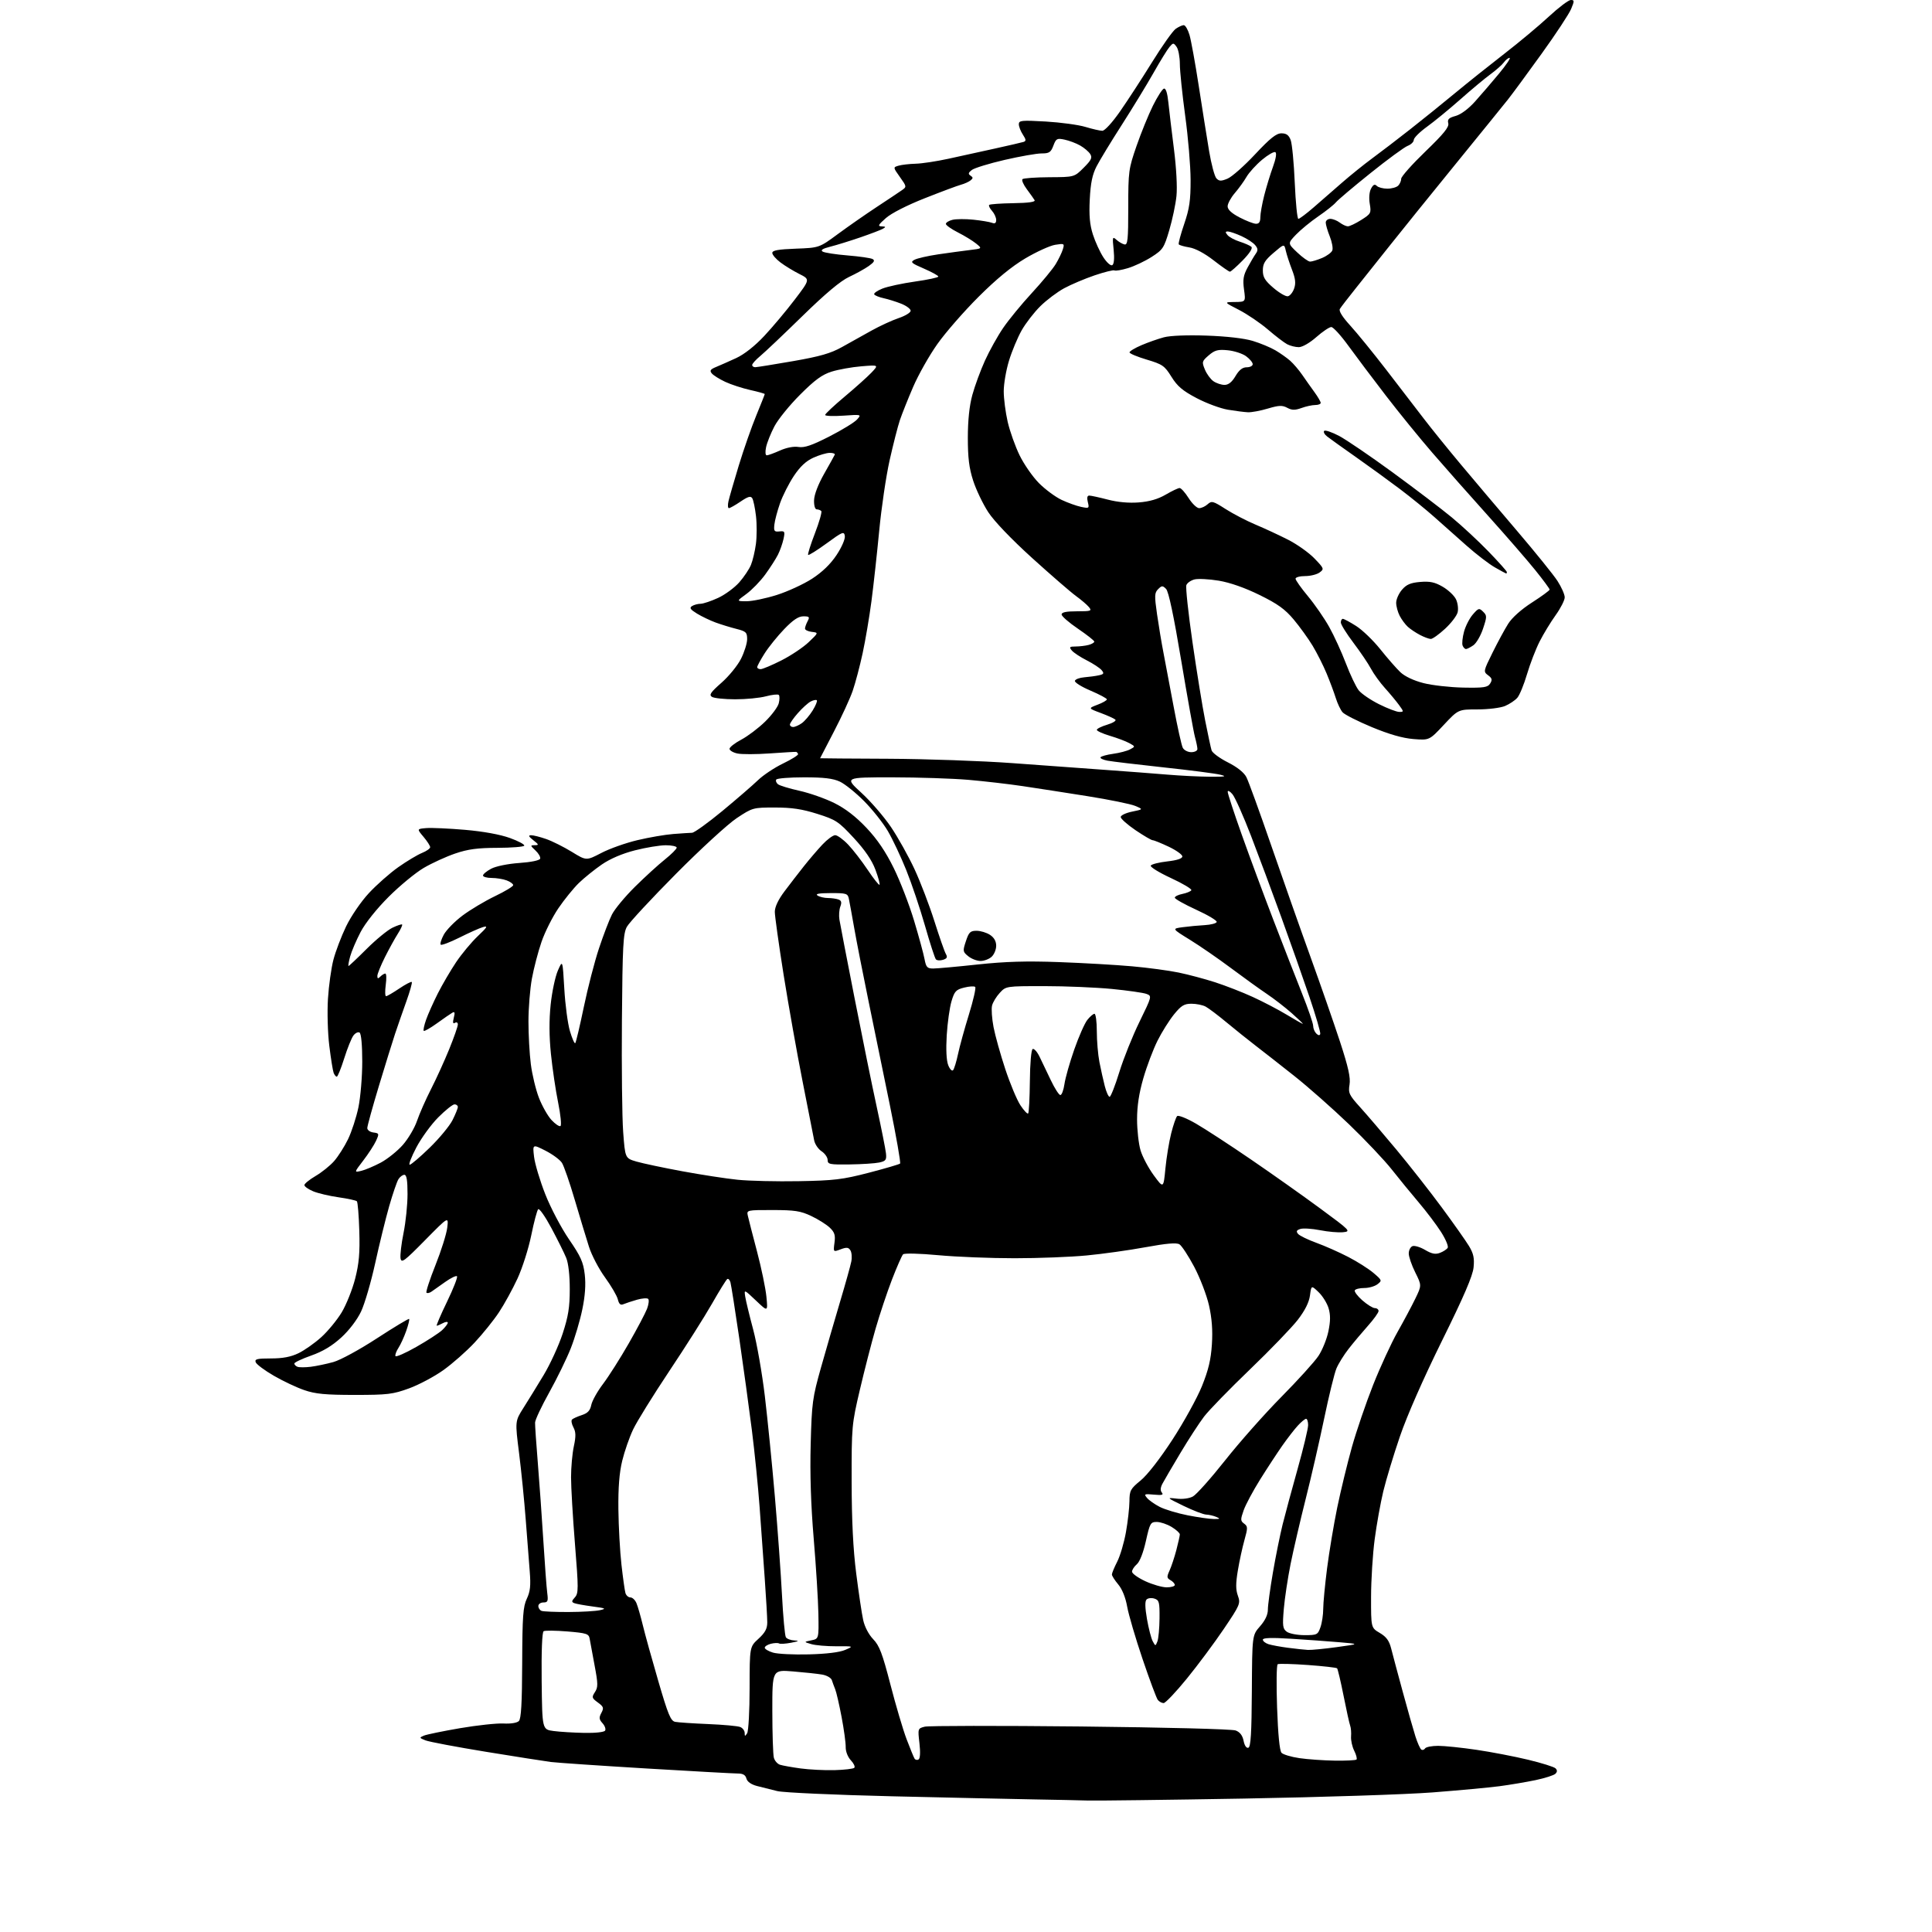 <?xml version="1.0" encoding="UTF-8" standalone="no"?>
<svg 
  version="1.1" 
  xmlns="http://www.w3.org/2000/svg" 
  xmlns:xlink="http://www.w3.org/1999/xlink" 
  xmlns:svg="http://www.w3.org/2000/svg"
  xmlns:rdf="http://www.w3.org/1999/02/22-rdf-syntax-ns#"
  xmlns:cc="http://creativecommons.org/ns#"
  xmlns:dc="http://purl.org/dc/elements/1.1/"
  viewBox="0 0 768 768"
  width="768"
  height="768"
>
<style>svg {background-color: white; }</style>"
<path stroke="none" fill="black" fill-rule="evenodd" d="M432.50,715.74C429.20,715.64 419.52,715.43 411.00,715.29C402.48,715.14 377.05,714.58 354.50,714.05C331.95,713.51 311.48,712.59 309.00,711.99C306.52,711.40 302.86,710.48 300.86,709.95C298.57,709.34 297.04,708.25 296.71,706.99C296.34,705.59 295.34,705.00 293.34,705.00C291.77,705.00 275.42,704.10 256.99,703.00C238.57,701.89 221.47,700.73 219.00,700.42C216.53,700.10 204.89,698.27 193.15,696.36C181.40,694.44 170.60,692.40 169.15,691.83C166.65,690.84 166.62,690.73 168.50,689.94C169.60,689.48 176.07,688.15 182.88,686.98C189.69,685.82 197.45,684.98 200.14,685.12C203.02,685.28 205.52,684.88 206.26,684.14C207.17,683.23 207.52,677.03 207.58,661.06C207.65,642.47 207.93,638.68 209.41,635.54C210.78,632.65 211.03,630.33 210.58,624.68C210.27,620.73 209.55,611.42 208.98,604.00C208.42,596.58 207.23,584.75 206.35,577.72C204.73,564.95 204.73,564.95 208.04,559.72C209.87,556.85 213.49,550.96 216.10,546.63C218.71,542.30 222.11,534.88 223.67,530.13C225.91,523.26 226.49,519.66 226.49,512.50C226.50,506.98 225.95,502.15 225.07,500.00C224.28,498.07 221.64,492.76 219.19,488.18C216.74,483.60 214.38,480.23 213.94,480.68C213.49,481.13 212.25,485.80 211.18,491.06C210.11,496.31 207.65,504.05 205.71,508.25C203.77,512.45 200.45,518.49 198.34,521.67C196.23,524.86 191.87,530.27 188.65,533.71C185.44,537.15 179.86,542.06 176.27,544.63C172.67,547.20 166.53,550.47 162.61,551.90C156.17,554.25 154.13,554.50 141.00,554.50C129.40,554.50 125.40,554.12 121.00,552.61C117.97,551.58 112.51,549.00 108.87,546.89C105.22,544.78 101.97,542.36 101.65,541.52C101.16,540.25 102.17,540.00 107.72,540.00C112.41,540.00 115.63,539.39 118.66,537.92C121.03,536.78 125.11,533.90 127.73,531.53C130.35,529.16 134.00,524.72 135.84,521.67C137.67,518.61 140.07,512.61 141.17,508.33C142.72,502.26 143.09,498.10 142.83,489.36C142.65,483.20 142.21,477.87 141.86,477.52C141.50,477.17 138.22,476.46 134.57,475.94C130.92,475.42 126.37,474.35 124.47,473.55C122.56,472.75 121.00,471.65 121.00,471.09C121.00,470.54 123.01,468.91 125.46,467.47C127.91,466.03 131.23,463.37 132.83,461.54C134.43,459.71 136.92,455.81 138.35,452.86C139.78,449.91 141.64,444.21 142.48,440.18C143.31,436.16 144.00,427.98 144.00,421.99C144.00,415.37 143.58,410.86 142.93,410.46C142.35,410.10 141.24,410.63 140.48,411.65C139.72,412.67 138.07,416.76 136.82,420.75C135.56,424.74 134.24,428.00 133.88,428.00C133.51,428.00 132.95,427.31 132.62,426.46C132.30,425.61 131.52,420.77 130.90,415.71C130.27,410.64 130.04,402.23 130.37,397.00C130.70,391.77 131.68,384.80 132.54,381.50C133.40,378.20 135.66,372.25 137.57,368.28C139.53,364.22 143.47,358.45 146.60,355.07C149.66,351.77 154.93,347.11 158.33,344.71C161.72,342.32 165.96,339.78 167.75,339.06C169.54,338.34 171.00,337.31 171.00,336.77C171.00,336.23 169.81,334.37 168.34,332.64C165.69,329.50 165.69,329.50 169.43,329.18C171.49,329.01 178.42,329.32 184.83,329.87C192.14,330.50 198.82,331.72 202.70,333.12C206.11,334.35 208.67,335.73 208.39,336.18C208.11,336.63 203.30,337.01 197.69,337.03C189.81,337.05 186.01,337.56 180.94,339.29C177.34,340.52 171.71,343.09 168.44,345.01C165.17,346.93 158.90,352.10 154.50,356.50C149.70,361.29 145.23,366.91 143.34,370.50C141.61,373.80 139.74,378.19 139.18,380.25C138.62,382.31 138.33,384.00 138.55,384.00C138.76,384.00 141.98,380.96 145.72,377.23C149.45,373.51 154.07,369.72 155.98,368.80C157.89,367.88 159.63,367.30 159.85,367.51C160.06,367.73 159.29,369.39 158.13,371.20C156.97,373.02 154.66,377.20 153.01,380.50C151.36,383.80 150.00,387.15 150.00,387.95C150.00,389.08 150.27,389.13 151.20,388.20C151.86,387.54 152.75,387.00 153.18,387.00C153.61,387.00 153.68,389.03 153.34,391.50C153.01,393.98 153.06,396.00 153.47,396.00C153.88,396.00 156.24,394.63 158.72,392.95C161.21,391.28 163.44,390.11 163.69,390.36C163.94,390.60 162.95,394.11 161.50,398.15C160.05,402.19 158.04,407.98 157.03,411.00C156.03,414.02 153.13,423.36 150.60,431.74C148.07,440.13 146.00,447.63 146.00,448.43C146.00,449.22 147.09,450.01 148.42,450.18C150.74,450.49 150.79,450.63 149.48,453.50C148.72,455.15 146.45,458.66 144.42,461.30C140.73,466.11 140.73,466.11 143.61,465.43C145.20,465.05 148.68,463.58 151.36,462.16C154.03,460.73 157.97,457.57 160.12,455.13C162.27,452.68 164.81,448.39 165.76,445.59C166.71,442.79 169.21,437.12 171.31,433.00C173.42,428.88 176.68,421.70 178.57,417.06C180.46,412.41 182.00,408.00 182.00,407.25C182.00,406.48 181.50,406.19 180.85,406.59C180.04,407.09 179.91,406.50 180.39,404.57C180.92,402.49 180.77,402.01 179.79,402.58C179.08,402.98 176.34,404.88 173.70,406.78C171.06,408.68 168.70,410.03 168.44,409.78C168.19,409.52 168.61,407.53 169.38,405.35C170.14,403.18 172.24,398.49 174.02,394.95C175.81,391.40 179.09,385.80 181.30,382.50C183.52,379.20 187.39,374.54 189.91,372.15C193.71,368.55 194.07,367.93 192.00,368.53C190.62,368.93 186.42,370.81 182.65,372.70C178.88,374.58 175.52,375.86 175.19,375.52C174.86,375.19 175.41,373.40 176.41,371.55C177.41,369.69 180.76,366.27 183.86,363.95C186.96,361.63 192.76,358.17 196.75,356.25C200.74,354.34 204.00,352.37 204.00,351.86C204.00,351.36 202.85,350.51 201.43,349.98C200.02,349.44 197.32,349.00 195.43,349.00C193.55,349.00 192.00,348.56 192.00,348.03C192.00,347.49 193.46,346.28 195.25,345.33C197.12,344.34 201.86,343.37 206.42,343.05C211.09,342.73 214.50,342.02 214.72,341.34C214.94,340.70 214.10,339.24 212.87,338.09C210.76,336.12 210.74,336.00 212.56,335.98C214.29,335.96 214.23,335.75 212.00,334.00C210.14,332.54 209.91,332.04 211.12,332.02C212.02,332.01 214.72,332.69 217.12,333.53C219.53,334.37 224.10,336.66 227.29,338.61C233.07,342.17 233.07,342.17 239.03,339.07C242.30,337.36 248.75,335.07 253.37,333.98C257.98,332.88 264.39,331.78 267.63,331.53C270.86,331.28 274.22,331.06 275.11,331.04C275.99,331.02 281.39,327.13 287.11,322.41C292.82,317.68 299.20,312.17 301.28,310.16C303.35,308.15 307.85,305.15 311.28,303.50C314.70,301.85 317.39,300.16 317.25,299.75C317.11,299.34 316.77,298.95 316.49,298.89C316.21,298.83 311.53,299.10 306.09,299.49C300.65,299.88 294.80,299.90 293.10,299.52C291.39,299.15 290.00,298.31 290.00,297.67C290.00,297.02 292.10,295.38 294.67,294.02C297.23,292.66 301.49,289.45 304.12,286.88C306.75,284.32 309.21,281.03 309.57,279.56C309.94,278.10 309.95,276.61 309.59,276.25C309.23,275.90 306.92,276.14 304.45,276.80C301.99,277.46 296.49,277.99 292.24,277.98C287.98,277.98 283.82,277.54 283.00,277.01C281.78,276.23 282.49,275.19 286.79,271.41C289.70,268.86 293.19,264.59 294.54,261.92C295.89,259.25 297.00,255.72 297.00,254.07C297.00,251.38 296.56,250.97 292.75,250.00C290.41,249.41 286.70,248.27 284.50,247.47C282.30,246.66 278.96,245.07 277.08,243.92C274.41,242.28 273.97,241.63 275.08,240.93C275.86,240.43 277.40,240.02 278.50,240.01C279.60,239.99 282.75,238.93 285.51,237.65C288.26,236.37 292.03,233.59 293.88,231.48C295.73,229.37 297.82,226.26 298.51,224.57C299.21,222.88 300.10,219.13 300.49,216.23C300.87,213.34 300.89,208.36 300.52,205.17C300.15,201.98 299.48,198.78 299.04,198.07C298.42,197.06 297.37,197.36 294.39,199.38C292.27,200.82 290.18,202.00 289.75,202.00C289.32,202.00 289.24,200.76 289.58,199.25C289.92,197.74 291.77,191.32 293.69,185.00C295.62,178.68 298.73,169.78 300.60,165.24C302.47,160.69 304.00,156.83 304.00,156.65C304.00,156.47 301.41,155.74 298.25,155.04C295.09,154.33 290.61,152.87 288.30,151.79C285.99,150.71 283.58,149.20 282.95,148.44C282.03,147.33 282.37,146.82 284.65,145.88C286.22,145.24 289.82,143.64 292.67,142.33C295.89,140.83 300.08,137.53 303.82,133.53C307.12,130.01 312.57,123.51 315.93,119.09C322.04,111.06 322.04,111.06 317.77,108.92C315.42,107.74 312.04,105.68 310.25,104.33C308.46,102.99 307.00,101.29 307.00,100.55C307.00,99.53 309.33,99.11 316.33,98.85C325.66,98.50 325.66,98.50 333.08,93.03C337.16,90.02 344.10,85.19 348.50,82.29C352.90,79.39 357.40,76.40 358.49,75.63C360.46,74.26 360.45,74.18 357.73,70.37C354.98,66.50 354.98,66.50 357.24,65.85C358.48,65.49 361.52,65.15 364.00,65.08C366.48,65.02 372.32,64.13 377.00,63.11C381.68,62.08 390.00,60.26 395.50,59.05C401.00,57.84 406.11,56.65 406.86,56.42C407.96,56.06 407.92,55.52 406.61,53.52C405.72,52.17 405.00,50.31 405.00,49.38C405.00,47.86 406.08,47.76 415.75,48.31C421.66,48.66 428.75,49.62 431.50,50.46C434.25,51.29 437.26,51.98 438.18,51.99C439.15,52.00 442.14,48.73 445.26,44.25C448.23,39.99 453.95,31.20 457.97,24.71C461.98,18.23 466.21,12.27 467.36,11.46C468.51,10.66 469.95,10.00 470.56,10.00C471.18,10.00 472.20,11.73 472.83,13.84C473.46,15.95 475.12,25.06 476.51,34.09C477.90,43.11 479.76,54.77 480.63,60.00C481.50,65.22 482.81,70.13 483.54,70.90C484.65,72.06 485.39,72.08 487.97,71.01C489.68,70.30 494.60,65.96 498.90,61.36C504.92,54.93 507.34,53.00 509.39,53.00C511.35,53.00 512.32,53.70 513.06,55.66C513.62,57.12 514.35,64.77 514.69,72.66C515.03,80.55 515.68,87.00 516.12,87.00C516.57,87.00 519.31,84.94 522.22,82.42C525.12,79.90 530.20,75.47 533.50,72.59C536.80,69.71 542.21,65.35 545.51,62.92C548.82,60.49 555.54,55.35 560.44,51.50C565.35,47.65 573.44,41.12 578.43,36.99C583.42,32.86 592.23,25.83 598.00,21.36C603.77,16.90 611.72,10.27 615.65,6.62C619.58,2.98 623.52,-0.00 624.41,-0.00C625.88,-0.00 625.89,0.33 624.53,3.59C623.70,5.57 618.44,13.56 612.83,21.34C607.22,29.13 601.21,37.30 599.47,39.50C597.72,41.70 588.24,53.40 578.39,65.50C568.54,77.60 556.91,92.00 552.55,97.50C548.18,103.00 542.09,110.65 539.01,114.50C535.93,118.35 533.06,122.07 532.63,122.78C532.12,123.60 533.58,125.94 536.73,129.40C539.42,132.34 545.86,140.26 551.06,147.00C556.25,153.74 562.98,162.49 566.00,166.44C569.02,170.39 575.62,178.55 580.65,184.56C585.68,190.58 595.75,202.47 603.02,211.00C610.30,219.53 617.55,228.50 619.13,230.95C620.71,233.39 622.00,236.32 622.00,237.45C622.00,238.58 620.39,241.75 618.42,244.50C616.44,247.25 613.57,251.97 612.03,255.00C610.49,258.02 608.23,263.88 607.01,268.00C605.80,272.12 604.06,276.35 603.15,277.39C602.24,278.43 600.05,279.89 598.28,280.64C596.51,281.39 591.62,282.00 587.38,282.00C579.70,282.00 579.70,282.00 573.94,288.14C568.19,294.29 568.19,294.29 561.84,293.78C557.55,293.43 552.21,291.90 545.32,289.04C539.72,286.71 534.49,284.06 533.70,283.15C532.90,282.24 531.69,279.70 531.00,277.50C530.31,275.30 528.67,270.90 527.35,267.73C526.04,264.56 523.54,259.61 521.81,256.73C520.07,253.85 516.67,249.14 514.26,246.26C510.81,242.15 507.88,240.04 500.68,236.51C494.82,233.63 488.96,231.58 484.48,230.83C480.61,230.19 476.27,229.97 474.84,230.33C473.40,230.69 471.94,231.71 471.60,232.59C471.26,233.48 472.36,243.72 474.04,255.35C475.72,266.98 477.99,281.00 479.09,286.50C480.18,292.00 481.32,297.30 481.62,298.27C481.91,299.25 484.80,301.39 488.05,303.03C491.79,304.91 494.50,307.07 495.45,308.91C496.28,310.50 500.73,322.76 505.35,336.15C509.97,349.54 517.00,369.50 520.98,380.50C524.96,391.50 530.20,406.57 532.64,414.00C535.99,424.23 536.91,428.39 536.46,431.16C535.91,434.50 536.28,435.29 540.71,440.18C543.38,443.13 549.86,450.71 555.11,457.02C560.36,463.33 568.48,473.68 573.14,480.00C577.81,486.32 582.67,493.22 583.94,495.31C585.75,498.31 586.14,500.13 585.77,503.81C585.44,507.18 581.90,515.40 573.20,533.00C565.82,547.95 559.30,562.76 556.49,571.00C553.95,578.42 550.98,588.26 549.87,592.86C548.77,597.46 547.23,606.01 546.46,611.86C545.68,617.71 545.03,628.03 545.02,634.78C545.00,647.07 545.00,647.07 548.49,649.12C551.11,650.67 552.23,652.21 553.02,655.34C553.60,657.63 555.66,665.35 557.61,672.50C559.55,679.65 561.82,687.63 562.65,690.24C563.48,692.84 564.54,695.21 565.01,695.50C565.48,695.79 566.14,695.58 566.49,695.02C566.84,694.46 569.17,694.00 571.68,694.00C574.19,694.00 581.03,694.71 586.87,695.57C592.72,696.43 601.95,698.20 607.39,699.51C612.84,700.82 617.76,702.36 618.34,702.94C619.09,703.69 619.07,704.33 618.30,705.10C617.69,705.71 614.13,706.84 610.39,707.63C606.65,708.41 600.19,709.50 596.04,710.05C591.89,710.59 579.95,711.70 569.50,712.51C559.05,713.32 525.30,714.42 494.50,714.96C463.70,715.49 435.80,715.84 432.50,715.74zM331.68,703.66C335.63,703.55 339.20,703.14 339.60,702.73C340.01,702.32 339.39,700.98 338.23,699.75C337.00,698.44 336.15,696.25 336.18,694.50C336.22,692.85 335.48,687.45 334.54,682.50C333.60,677.55 332.46,672.60 332.00,671.50C331.55,670.40 330.95,668.77 330.67,667.88C330.39,666.98 328.66,665.99 326.83,665.67C325.00,665.35 319.79,664.79 315.25,664.42C307.00,663.74 307.00,663.74 307.01,680.12C307.02,689.13 307.29,697.50 307.62,698.72C307.95,699.94 309.05,701.20 310.08,701.52C311.10,701.85 314.76,702.50 318.22,702.98C321.67,703.45 327.73,703.76 331.68,703.66zM365.15,699.40C365.78,699.02 365.91,696.56 365.49,692.93C364.82,687.14 364.84,687.08 367.61,686.38C369.15,686.00 397.03,685.96 429.55,686.30C463.09,686.66 489.77,687.34 491.20,687.89C492.90,688.53 493.92,689.87 494.35,692.01C494.73,693.92 495.48,695.01 496.24,694.75C497.20,694.43 497.53,688.99 497.63,672.18C497.76,650.03 497.76,650.03 500.88,646.48C502.94,644.14 504.00,641.88 504.00,639.83C504.00,638.12 504.90,631.50 506.00,625.11C507.10,618.72 508.84,610.12 509.86,606.00C510.89,601.88 513.59,591.86 515.87,583.75C518.14,575.64 520.00,567.88 520.00,566.50C520.00,565.13 519.63,564.00 519.19,564.00C518.74,564.00 517.24,565.24 515.86,566.75C514.48,568.26 511.72,571.84 509.72,574.69C507.72,577.55 503.77,583.57 500.95,588.08C498.13,592.59 495.16,598.12 494.37,600.37C493.07,604.06 493.09,604.59 494.55,605.66C496.04,606.75 496.05,607.34 494.69,612.18C493.87,615.10 492.68,620.57 492.06,624.32C491.20,629.45 491.20,631.92 492.08,634.33C493.18,637.39 492.93,637.98 486.49,647.52C482.78,653.01 476.18,661.89 471.81,667.25C467.45,672.61 463.28,677.00 462.56,677.00C461.84,677.00 460.80,676.44 460.25,675.75C459.71,675.06 456.98,667.75 454.19,659.50C451.39,651.25 448.64,641.87 448.07,638.67C447.43,635.04 446.08,631.70 444.52,629.84C443.13,628.19 442.00,626.41 442.00,625.88C442.00,625.35 442.95,623.05 444.12,620.77C445.28,618.49 446.84,613.22 447.58,609.06C448.32,604.90 448.95,599.39 448.97,596.82C449.00,592.50 449.35,591.85 453.45,588.49C456.12,586.30 461.19,579.77 466.12,572.19C470.64,565.24 475.89,555.71 477.79,551.02C480.37,544.63 481.36,540.48 481.75,534.39C482.11,528.76 481.75,524.03 480.59,518.89C479.67,514.83 477.02,507.93 474.71,503.57C472.39,499.20 469.75,495.18 468.84,494.63C467.66,493.92 463.67,494.26 455.34,495.79C448.83,496.99 438.32,498.46 432.00,499.06C425.68,499.67 412.76,500.17 403.31,500.17C393.86,500.17 380.21,499.63 372.99,498.96C365.46,498.26 359.48,498.12 358.98,498.62C358.50,499.11 356.52,503.62 354.57,508.66C352.63,513.70 349.70,522.48 348.06,528.16C346.42,533.85 343.60,544.80 341.80,552.50C338.59,566.18 338.51,567.02 338.54,589.00C338.57,604.50 339.13,615.85 340.36,625.50C341.34,633.20 342.58,641.52 343.13,644.00C343.71,646.67 345.33,649.76 347.10,651.60C349.58,654.16 350.76,657.28 353.95,669.60C356.06,677.79 358.95,687.56 360.37,691.31C361.79,695.05 363.22,698.55 363.55,699.08C363.87,699.60 364.60,699.75 365.15,699.40zM530.58,699.88C535.03,699.95 538.92,699.75 539.23,699.44C539.53,699.13 539.13,697.56 538.32,695.94C537.51,694.32 536.95,691.76 537.07,690.25C537.19,688.74 537.03,686.83 536.72,686.00C536.41,685.17 535.22,679.82 534.09,674.09C532.95,668.37 531.79,663.46 531.51,663.18C531.23,662.90 525.99,662.30 519.86,661.86C513.73,661.42 508.35,661.28 507.90,661.56C507.44,661.84 507.34,669.59 507.66,678.79C508.03,689.43 508.67,695.96 509.42,696.76C510.06,697.45 513.27,698.41 516.55,698.89C519.82,699.37 526.14,699.81 530.58,699.88zM297.00,689.00C297.53,688.17 297.98,680.11 297.98,671.07C298.00,654.64 298.00,654.64 301.50,651.44C304.15,649.01 305.00,647.43 305.00,644.92C305.00,643.10 304.55,635.29 304.00,627.56C303.45,619.83 302.53,606.98 301.95,599.00C301.37,591.02 299.99,577.30 298.88,568.50C297.77,559.70 295.51,543.27 293.87,532.00C292.22,520.73 290.64,510.71 290.36,509.74C290.08,508.76 289.52,508.18 289.10,508.44C288.68,508.70 285.96,513.09 283.05,518.20C280.14,523.32 272.49,535.39 266.05,545.03C259.62,554.68 253.15,565.11 251.68,568.22C250.20,571.33 248.25,576.94 247.34,580.69C246.19,585.42 245.72,591.32 245.82,600.00C245.90,606.88 246.45,616.77 247.04,622.00C247.63,627.23 248.34,632.29 248.62,633.25C248.90,634.21 249.79,635.00 250.59,635.00C251.39,635.00 252.47,636.01 252.99,637.25C253.52,638.49 254.65,642.42 255.52,646.00C256.38,649.58 259.16,659.60 261.69,668.27C265.57,681.59 266.61,684.10 268.39,684.46C269.55,684.69 275.45,685.09 281.50,685.34C287.55,685.59 293.29,686.12 294.25,686.51C295.21,686.90 296.01,687.95 296.02,688.86C296.03,690.28 296.16,690.30 297.00,689.00zM232.19,688.85C236.71,688.94 240.15,688.56 240.54,687.94C240.90,687.35 240.44,686.04 239.52,685.02C238.13,683.49 238.05,682.77 239.05,680.91C240.11,678.93 239.94,678.43 237.65,676.76C235.25,675.01 235.16,674.69 236.49,672.65C237.76,670.71 237.75,669.39 236.35,661.97C235.48,657.31 234.60,652.54 234.39,651.37C234.06,649.46 233.14,649.16 225.55,648.53C220.90,648.15 216.64,648.10 216.10,648.44C215.49,648.82 215.19,656.42 215.32,668.28C215.54,687.50 215.54,687.50 220.02,688.10C222.48,688.43 227.96,688.77 232.19,688.85zM321.50,657.64C328.46,657.47 333.77,656.82 335.96,655.87C339.43,654.38 339.43,654.38 332.46,654.42C328.63,654.43 324.15,654.05 322.50,653.56C319.50,652.68 319.50,652.68 322.50,652.06C325.50,651.45 325.50,651.45 325.32,641.47C325.22,635.99 324.38,622.55 323.46,611.61C322.34,598.27 321.94,585.91 322.26,574.11C322.70,557.61 322.96,555.68 326.39,543.50C328.41,536.35 331.80,524.65 333.93,517.50C336.07,510.35 338.08,503.15 338.40,501.50C338.73,499.85 338.57,497.83 338.04,497.01C337.27,495.81 336.53,495.74 334.16,496.63C331.23,497.74 331.23,497.74 331.72,494.01C332.13,491.01 331.77,489.85 329.86,488.02C328.56,486.78 325.25,484.69 322.50,483.39C318.25,481.37 315.95,481.02 307.13,481.01C296.90,481.00 296.77,481.03 297.27,483.25C297.54,484.49 299.18,490.88 300.92,497.46C302.66,504.04 304.34,512.14 304.66,515.46C305.25,521.50 305.25,521.50 300.51,517.00C295.77,512.50 295.77,512.50 296.25,515.50C296.51,517.15 297.93,523.00 299.40,528.50C300.87,534.00 302.96,545.92 304.04,555.00C305.12,564.08 306.92,582.08 308.03,595.00C309.14,607.93 310.41,625.51 310.85,634.07C311.30,642.63 311.99,650.17 312.39,650.82C312.79,651.47 314.33,652.05 315.81,652.11C317.85,652.20 317.53,652.42 314.50,653.01C312.30,653.43 310.14,653.57 309.69,653.30C309.25,653.03 307.79,653.09 306.44,653.42C305.10,653.76 304.00,654.47 304.00,654.99C304.00,655.51 305.46,656.39 307.25,656.93C309.04,657.48 315.45,657.80 321.50,657.64zM519.93,655.87C521.27,655.94 526.45,655.44 531.43,654.75C540.50,653.50 540.50,653.50 532.50,652.82C528.10,652.44 519.44,651.81 513.25,651.43C505.47,650.94 502.00,651.05 502.00,651.79C502.00,652.38 503.01,653.19 504.25,653.59C505.49,653.98 508.98,654.63 512.00,655.02C515.02,655.42 518.59,655.80 519.93,655.87zM460.09,652.48C460.51,651.39 460.89,647.27 460.93,643.32C460.99,636.87 460.79,636.07 458.90,635.47C457.74,635.10 456.34,635.26 455.78,635.82C455.09,636.51 455.15,639.02 455.94,643.60C456.59,647.31 457.61,651.28 458.22,652.41C459.30,654.43 459.32,654.43 460.09,652.48zM518.59,650.00C523.54,650.00 523.86,649.84 524.90,646.85C525.51,645.12 526.00,641.84 526.00,639.56C526.00,637.28 526.69,630.04 527.53,623.46C528.37,616.88 530.19,606.00 531.57,599.27C532.96,592.55 535.58,581.75 537.39,575.27C539.21,568.80 543.02,557.65 545.85,550.50C548.69,543.35 553.04,533.90 555.53,529.50C558.02,525.10 561.21,519.13 562.61,516.23C565.16,510.97 565.16,510.97 562.58,505.79C561.16,502.94 560.00,499.56 560.00,498.27C560.00,496.99 560.67,495.68 561.49,495.36C562.31,495.05 564.57,495.73 566.50,496.87C569.16,498.44 570.60,498.72 572.41,498.03C573.73,497.53 575.11,496.63 575.48,496.03C575.86,495.42 574.66,492.58 572.83,489.71C571.00,486.85 567.02,481.58 563.98,478.00C560.94,474.43 556.11,468.52 553.24,464.88C550.38,461.24 542.74,453.16 536.27,446.94C529.79,440.72 520.00,432.06 514.50,427.71C509.00,423.35 502.07,417.93 499.10,415.65C496.13,413.37 490.93,409.20 487.54,406.39C484.16,403.58 480.43,400.77 479.26,400.14C478.09,399.51 475.56,399.00 473.63,399.00C470.72,399.00 469.55,399.72 466.68,403.25C464.79,405.59 461.83,410.29 460.13,413.70C458.42,417.12 455.89,423.80 454.51,428.57C452.79,434.49 452.00,439.67 452.00,444.95C452.00,449.20 452.63,454.77 453.39,457.31C454.16,459.86 456.52,464.31 458.64,467.20C462.50,472.46 462.50,472.46 463.27,464.48C463.70,460.09 464.73,453.80 465.57,450.51C466.40,447.21 467.46,444.14 467.93,443.67C468.40,443.20 471.77,444.55 475.42,446.66C479.07,448.77 488.91,455.18 497.28,460.91C505.65,466.63 518.05,475.40 524.84,480.41C536.89,489.28 537.10,489.51 533.84,489.83C532.01,490.01 527.90,489.65 524.72,489.02C521.54,488.40 518.02,488.17 516.91,488.53C515.39,489.01 515.16,489.49 515.98,490.47C516.57,491.19 519.86,492.80 523.28,494.04C526.70,495.28 532.42,497.82 536.00,499.68C539.58,501.53 544.08,504.40 546.00,506.03C549.39,508.92 549.44,509.06 547.56,510.51C546.49,511.33 544.16,512.00 542.37,512.00C540.58,512.00 538.87,512.40 538.56,512.90C538.26,513.39 539.60,515.19 541.54,516.90C543.48,518.60 545.73,520.00 546.53,520.00C547.34,520.00 548.00,520.52 548.00,521.15C548.00,521.78 546.09,524.44 543.75,527.06C541.41,529.69 537.97,533.78 536.11,536.17C534.25,538.55 532.06,542.06 531.26,543.97C530.45,545.88 528.26,554.83 526.38,563.87C524.50,572.90 521.19,587.32 519.02,595.90C516.86,604.48 514.16,616.09 513.03,621.70C511.91,627.31 510.69,635.36 510.33,639.60C509.76,646.38 509.90,647.45 511.53,648.65C512.55,649.39 515.73,650.00 518.59,650.00zM226.00,640.80C231.22,640.78 236.85,640.45 238.50,640.07C241.14,639.47 240.78,639.29 235.59,638.60C232.34,638.17 229.06,637.58 228.30,637.28C227.16,636.85 227.19,636.44 228.52,634.98C229.99,633.35 229.99,631.58 228.56,613.81C227.70,603.14 227.00,591.19 227.00,587.25C227.00,583.32 227.50,577.77 228.11,574.93C228.97,570.93 228.93,569.24 227.94,567.39C227.24,566.08 226.99,564.68 227.38,564.29C227.77,563.89 229.52,563.10 231.26,562.53C233.62,561.76 234.58,560.74 235.04,558.50C235.37,556.85 237.49,553.06 239.75,550.09C242.00,547.11 246.58,539.89 249.93,534.04C253.28,528.19 256.56,521.98 257.22,520.24C257.87,518.50 258.08,516.74 257.67,516.34C257.27,515.93 255.26,516.08 253.22,516.66C251.17,517.25 248.77,518.04 247.87,518.42C246.67,518.94 246.08,518.44 245.59,516.50C245.23,515.05 242.93,511.13 240.49,507.77C238.05,504.42 235.18,498.94 234.12,495.59C233.05,492.24 230.52,483.88 228.49,477.00C226.47,470.12 224.17,463.49 223.39,462.26C222.60,461.02 219.65,458.85 216.83,457.41C211.70,454.81 211.70,454.81 212.30,459.86C212.63,462.64 214.63,469.32 216.75,474.71C218.87,480.11 223.11,488.15 226.19,492.65C230.87,499.47 231.89,501.75 232.45,506.65C232.91,510.60 232.60,515.10 231.48,520.50C230.58,524.90 228.51,531.88 226.88,536.00C225.25,540.12 221.40,548.00 218.34,553.50C215.27,559.00 212.73,564.40 212.70,565.50C212.67,566.60 213.15,573.80 213.79,581.50C214.42,589.20 215.41,603.15 215.99,612.50C216.57,621.85 217.27,631.19 217.54,633.25C217.96,636.50 217.76,637.00 216.01,637.00C214.91,637.00 214.00,637.64 214.00,638.42C214.00,639.20 214.56,640.06 215.25,640.34C215.94,640.62 220.78,640.82 226.00,640.80zM463.75,630.99C465.54,631.00 467.00,630.57 467.00,630.05C467.00,629.53 466.23,628.67 465.30,628.15C463.80,627.31 463.76,626.84 464.90,624.35C465.62,622.78 466.84,619.12 467.61,616.20C468.37,613.29 469.00,610.47 469.00,609.94C469.00,609.41 467.54,608.08 465.75,606.99C463.96,605.90 461.31,605.01 459.85,605.00C457.36,605.00 457.10,605.47 455.51,612.58C454.49,617.18 453.07,620.81 451.91,621.81C450.86,622.71 450.00,624.04 450.00,624.77C450.00,625.50 452.36,627.19 455.25,628.54C458.14,629.88 461.96,630.98 463.75,630.99zM482.50,603.83C485.05,603.86 485.20,603.73 483.50,603.00C482.40,602.53 480.59,602.11 479.48,602.07C478.37,602.03 474.32,600.47 470.48,598.61C463.76,595.34 463.65,595.24 467.60,595.72C470.08,596.02 472.69,595.69 474.22,594.86C475.60,594.11 481.36,587.65 487.02,580.50C492.67,573.35 502.69,562.04 509.28,555.37C515.87,548.70 522.53,541.36 524.07,539.05C525.62,536.75 527.41,532.35 528.05,529.26C528.90,525.17 528.92,522.68 528.13,520.04C527.53,518.05 525.75,515.17 524.16,513.65C521.28,510.89 521.28,510.89 520.73,514.99C520.36,517.72 518.75,520.93 515.88,524.66C513.51,527.72 504.96,536.59 496.87,544.37C488.78,552.14 480.58,560.57 478.65,563.10C476.72,565.63 472.47,572.15 469.22,577.60C465.96,583.04 462.75,588.54 462.08,589.81C461.26,591.38 461.19,592.52 461.86,593.33C462.62,594.25 461.87,594.44 458.70,594.14C454.88,593.78 454.66,593.89 455.96,595.45C456.73,596.38 459.02,597.99 461.05,599.03C463.08,600.06 468.06,601.56 472.12,602.36C476.18,603.16 480.85,603.82 482.50,603.83zM123.50,543.32C125.70,543.05 129.75,542.20 132.50,541.44C135.31,540.66 142.93,536.51 149.88,531.98C156.68,527.55 162.43,524.09 162.64,524.30C162.85,524.51 162.32,526.66 161.47,529.08C160.62,531.49 159.24,534.51 158.40,535.79C157.56,537.07 157.01,538.54 157.19,539.05C157.36,539.55 161.10,537.92 165.50,535.41C169.90,532.91 174.51,529.91 175.75,528.76C176.99,527.60 178.00,526.26 178.00,525.79C178.00,525.32 177.13,525.40 176.07,525.96C175.00,526.53 173.90,527.00 173.61,527.00C173.32,527.00 175.16,522.72 177.69,517.48C180.22,512.24 182.01,507.68 181.66,507.33C181.32,506.99 179.20,508.01 176.97,509.60C174.73,511.20 172.27,512.93 171.50,513.46C170.73,514.00 169.84,514.17 169.53,513.86C169.22,513.55 170.83,508.62 173.11,502.90C175.39,497.18 177.50,490.48 177.79,488.00C178.32,483.50 178.32,483.50 168.96,493.00C160.67,501.42 159.56,502.24 159.22,500.19C159.02,498.91 159.55,494.37 160.42,490.09C161.29,485.80 162.00,478.86 162.00,474.65C162.00,469.17 161.64,467.00 160.74,467.00C160.05,467.00 158.99,467.79 158.38,468.76C157.77,469.73 156.12,474.57 154.70,479.51C153.29,484.46 150.78,494.65 149.14,502.16C147.49,509.67 144.97,518.30 143.53,521.35C141.96,524.66 138.80,528.81 135.65,531.69C132.02,535.00 128.30,537.24 123.69,538.86C120.01,540.16 117.00,541.58 117.00,542.03C117.00,542.47 117.56,543.05 118.25,543.32C118.94,543.59 121.30,543.59 123.50,543.32zM317.50,469.54C331.58,469.29 334.92,468.89 345.37,466.18C351.90,464.48 357.49,462.84 357.80,462.53C358.11,462.22 356.27,451.74 353.72,439.24C351.17,426.73 347.32,407.95 345.16,397.50C343.01,387.05 340.50,374.23 339.58,369.00C338.66,363.77 337.69,358.49 337.43,357.25C337.00,355.18 336.41,355.00 330.23,355.02C325.52,355.03 323.95,355.32 325.00,356.00C325.82,356.53 327.70,356.98 329.17,356.98C330.64,356.99 332.52,357.26 333.36,357.59C334.48,358.01 334.66,358.76 334.04,360.39C333.58,361.60 333.42,363.93 333.68,365.55C333.94,367.17 336.63,381.10 339.65,396.50C342.67,411.90 346.65,431.48 348.51,440.00C350.36,448.52 352.02,456.84 352.19,458.49C352.46,461.09 352.12,461.55 349.50,462.12C347.85,462.47 342.56,462.82 337.75,462.88C329.80,462.99 329.00,462.83 329.00,461.12C329.00,460.08 327.91,458.52 326.59,457.65C325.26,456.78 323.93,454.82 323.64,453.28C323.35,451.75 321.28,441.27 319.06,430.00C316.83,418.73 313.43,399.60 311.50,387.50C309.58,375.40 308.00,364.14 308.00,362.47C308.00,360.52 309.36,357.64 311.83,354.35C313.94,351.54 317.40,347.06 319.53,344.37C321.65,341.69 324.97,337.81 326.90,335.75C328.83,333.69 331.12,332.00 332.00,332.00C332.88,332.00 335.20,333.69 337.16,335.75C339.12,337.81 342.63,342.35 344.95,345.83C347.28,349.31 349.38,351.95 349.62,351.71C349.87,351.46 349.13,348.76 347.99,345.71C346.58,341.93 343.82,337.89 339.38,333.09C333.31,326.53 332.29,325.86 324.87,323.52C318.86,321.62 314.73,321.00 308.06,321.00C299.35,321.00 299.14,321.06 292.86,325.22C289.36,327.54 278.48,337.51 268.69,347.39C258.89,357.27 250.11,366.73 249.19,368.42C247.72,371.11 247.46,375.84 247.22,405.50C247.07,424.20 247.29,444.21 247.72,449.96C248.50,460.42 248.50,460.42 253.00,461.74C255.47,462.46 263.67,464.20 271.20,465.59C278.74,466.98 288.64,468.51 293.20,468.97C297.77,469.44 308.70,469.70 317.50,469.54zM162.87,463.00C163.40,463.00 166.97,459.96 170.79,456.25C174.61,452.54 178.69,447.61 179.87,445.29C181.04,442.97 182.00,440.61 182.00,440.04C182.00,439.47 181.40,439.00 180.68,439.00C179.95,439.00 177.04,441.33 174.21,444.17C171.38,447.01 167.46,452.41 165.48,456.17C163.51,459.93 162.33,463.00 162.87,463.00zM222.80,447.62C223.27,447.33 222.85,443.14 221.87,438.30C220.88,433.46 219.60,424.77 219.01,419.00C218.29,411.93 218.25,405.50 218.90,399.32C219.43,394.27 220.72,388.19 221.76,385.82C223.65,381.50 223.65,381.50 224.32,393.04C224.68,399.39 225.69,406.97 226.56,409.89C227.43,412.81 228.37,414.96 228.67,414.67C228.96,414.38 230.49,407.92 232.07,400.32C233.65,392.72 236.36,382.23 238.10,377.00C239.84,371.77 242.15,365.72 243.25,363.55C244.34,361.38 248.45,356.43 252.37,352.55C256.29,348.67 261.64,343.78 264.25,341.70C266.86,339.61 269.00,337.47 269.00,336.95C269.00,336.43 267.05,336.00 264.66,336.00C262.27,336.00 256.76,336.91 252.41,338.02C247.37,339.30 242.59,341.35 239.23,343.65C236.34,345.64 232.22,348.96 230.09,351.02C227.97,353.09 224.30,357.61 221.95,361.07C219.60,364.53 216.58,370.54 215.25,374.43C213.91,378.32 212.20,384.88 211.44,389.00C210.69,393.12 210.07,400.77 210.07,406.00C210.06,411.23 210.49,418.88 211.01,423.00C211.53,427.12 212.98,433.15 214.23,436.39C215.48,439.62 217.73,443.59 219.22,445.21C220.72,446.83 222.33,447.91 222.80,447.62zM408.71,442.62C409.02,442.31 409.32,436.54 409.39,429.78C409.45,422.73 409.93,417.29 410.50,417.00C411.05,416.73 412.27,418.07 413.21,420.00C414.15,421.93 416.18,426.15 417.71,429.39C419.25,432.63 420.95,435.29 421.50,435.30C422.05,435.32 422.79,433.34 423.14,430.91C423.49,428.49 425.24,422.32 427.03,417.21C428.82,412.09 431.15,406.81 432.21,405.46C433.28,404.11 434.56,403.00 435.07,403.00C435.58,403.00 436.00,406.13 436.00,409.95C436.00,413.77 436.47,419.29 437.04,422.20C437.61,425.12 438.57,429.41 439.17,431.75C439.77,434.09 440.63,436.00 441.09,436.00C441.54,436.00 443.28,431.59 444.94,426.20C446.60,420.81 450.21,411.80 452.97,406.17C457.93,396.01 457.95,395.93 455.73,395.09C454.51,394.63 448.30,393.74 441.95,393.12C435.59,392.51 423.53,392.00 415.15,392.00C399.91,392.00 399.90,392.00 397.43,394.67C396.07,396.14 394.68,398.41 394.36,399.72C394.03,401.03 394.30,404.89 394.95,408.30C395.61,411.71 397.71,419.23 399.62,425.00C401.53,430.77 404.23,437.23 405.62,439.34C407.01,441.45 408.40,442.93 408.71,442.62zM378.87,425.41C379.31,424.91 380.19,422.02 380.83,419.00C381.47,415.98 383.42,408.89 385.17,403.25C386.91,397.61 388.03,392.70 387.66,392.33C387.29,391.95 385.32,392.07 383.28,392.58C380.02,393.39 379.42,394.04 378.24,398.00C377.50,400.48 376.65,406.55 376.34,411.50C376.00,417.18 376.21,421.58 376.93,423.41C377.56,425.02 378.43,425.92 378.87,425.41zM524.82,411.03C525.01,410.46 523.09,403.88 520.56,396.41C518.02,388.94 512.99,374.65 509.36,364.66C505.74,354.67 500.31,340.08 497.29,332.24C494.27,324.40 490.96,316.97 489.94,315.74C488.91,314.51 488.05,314.06 488.03,314.75C488.01,315.43 490.52,323.08 493.60,331.74C496.68,340.40 502.31,355.59 506.11,365.49C509.92,375.40 515.05,388.56 517.51,394.74C519.98,400.92 522.00,406.79 522.00,407.79C522.00,408.79 522.56,410.16 523.24,410.84C524.03,411.63 524.60,411.70 524.82,411.03zM517.89,407.00C518.11,407.00 516.12,405.09 513.48,402.75C510.83,400.41 506.38,396.97 503.58,395.09C500.79,393.22 494.38,388.60 489.34,384.84C484.30,381.07 476.95,376.00 473.00,373.57C465.83,369.15 465.83,369.15 470.17,368.57C472.55,368.25 476.49,367.88 478.92,367.75C481.35,367.61 483.49,367.05 483.66,366.50C483.84,365.95 480.16,363.75 475.49,361.62C470.82,359.48 467.00,357.33 467.00,356.84C467.00,356.35 468.36,355.68 470.02,355.35C471.68,355.01 473.28,354.36 473.57,353.89C473.86,353.41 470.22,351.24 465.47,349.04C460.73,346.85 457.12,344.62 457.45,344.08C457.79,343.53 460.75,342.79 464.03,342.42C467.91,341.98 470.00,341.29 470.00,340.44C470.00,339.73 467.55,337.99 464.56,336.57C461.57,335.16 458.71,334.00 458.20,334.00C457.69,334.00 454.62,332.20 451.38,330.01C448.15,327.81 445.50,325.46 445.50,324.79C445.50,324.11 447.52,323.15 450.00,322.64C454.50,321.72 454.50,321.72 451.24,320.35C449.45,319.60 440.90,317.86 432.24,316.48C423.58,315.10 412.00,313.31 406.50,312.49C401.00,311.67 391.32,310.55 385.00,310.00C378.68,309.46 365.00,309.01 354.61,309.00C335.71,309.00 335.71,309.00 342.43,315.16C346.13,318.55 351.42,324.68 354.20,328.79C356.97,332.90 361.17,340.42 363.53,345.51C365.89,350.59 369.44,359.87 371.42,366.13C373.40,372.38 375.45,378.26 375.98,379.19C376.73,380.50 376.48,381.03 374.87,381.54C373.73,381.90 372.45,381.82 372.03,381.35C371.61,380.88 369.66,374.88 367.70,368.00C365.73,361.12 362.38,351.15 360.23,345.83C358.09,340.51 354.80,333.54 352.92,330.34C351.04,327.13 346.80,321.79 343.50,318.46C340.20,315.13 335.86,311.64 333.85,310.70C331.13,309.44 327.49,309.00 319.66,309.00C313.86,309.00 308.87,309.40 308.57,309.89C308.27,310.37 308.58,311.21 309.26,311.75C309.94,312.29 313.79,313.46 317.80,314.35C321.82,315.24 328.06,317.44 331.67,319.23C336.10,321.44 340.24,324.64 344.43,329.08C348.74,333.64 352.06,338.54 355.28,345.08C357.83,350.26 361.47,359.68 363.37,366.01C365.27,372.34 367.14,379.20 367.52,381.26C368.13,384.51 368.59,385.00 370.98,385.00C372.50,385.00 380.44,384.28 388.62,383.40C399.65,382.22 408.02,381.97 421.00,382.45C430.62,382.80 443.68,383.55 450.00,384.12C456.32,384.68 464.65,385.80 468.50,386.60C472.35,387.39 478.88,389.13 483.00,390.46C487.12,391.79 493.88,394.42 498.00,396.31C502.12,398.20 508.20,401.37 511.50,403.37C514.80,405.36 517.68,407.00 517.89,407.00zM389.78,382.00C388.37,382.00 386.18,381.16 384.91,380.13C382.71,378.35 382.66,378.05 383.96,374.13C385.13,370.56 385.71,370.00 388.20,370.00C389.78,370.00 392.18,370.73 393.54,371.62C395.16,372.68 396.00,374.16 396.00,375.96C396.00,377.46 395.18,379.43 394.17,380.35C393.17,381.26 391.19,382.00 389.78,382.00zM481.00,308.76C487.16,308.79 487.87,308.64 485.00,307.94C483.07,307.47 472.95,306.16 462.50,305.04C452.05,303.91 442.04,302.71 440.26,302.38C438.48,302.05 437.23,301.44 437.48,301.03C437.74,300.62 440.00,300.00 442.51,299.65C445.03,299.31 448.04,298.51 449.21,297.89C451.34,296.75 451.34,296.75 448.92,295.41C447.59,294.67 444.14,293.37 441.25,292.51C438.36,291.65 436.00,290.58 436.00,290.13C436.00,289.68 437.86,288.76 440.12,288.08C442.39,287.40 443.85,286.49 443.37,286.05C442.89,285.62 440.26,284.43 437.53,283.41C432.56,281.56 432.56,281.56 436.28,280.14C438.33,279.37 440.00,278.41 440.00,278.01C440.00,277.62 437.06,276.05 433.46,274.52C429.86,272.99 427.08,271.24 427.29,270.62C427.49,270.00 429.19,269.38 431.08,269.23C432.96,269.08 435.55,268.73 436.84,268.44C438.81,268.00 438.98,267.68 437.90,266.38C437.20,265.54 434.54,263.79 432.00,262.50C429.46,261.21 426.79,259.45 426.06,258.58C424.92,257.20 425.13,257.00 427.63,256.99C429.21,256.98 431.51,256.70 432.75,256.37C433.99,256.04 435.00,255.44 435.00,255.05C435.00,254.65 432.07,252.35 428.50,249.92C424.93,247.50 422.00,244.95 422.00,244.26C422.00,243.38 423.87,243.00 428.12,243.00C433.72,243.00 434.13,242.86 432.87,241.33C432.12,240.42 429.79,238.42 427.69,236.90C425.60,235.38 417.77,228.59 410.29,221.82C401.97,214.27 395.20,207.20 392.83,203.57C390.71,200.31 388.02,194.69 386.85,191.07C385.23,186.07 384.73,181.99 384.73,174.00C384.74,167.06 385.34,161.29 386.52,157.00C387.49,153.43 389.75,147.30 391.52,143.38C393.30,139.46 396.55,133.61 398.76,130.38C400.96,127.15 406.08,120.90 410.15,116.50C414.21,112.10 418.49,106.92 419.65,105.00C420.82,103.07 422.10,100.42 422.50,99.10C423.20,96.80 423.08,96.73 419.45,97.31C417.37,97.65 412.03,100.08 407.58,102.71C402.11,105.96 396.11,110.89 388.98,118.00C383.19,123.78 375.81,132.23 372.59,136.80C369.37,141.36 365.05,149.01 362.99,153.80C360.93,158.58 358.56,164.53 357.72,167.00C356.89,169.47 355.05,176.68 353.63,183.00C352.22,189.32 350.36,201.92 349.50,210.99C348.63,220.06 347.25,232.64 346.42,238.95C345.59,245.26 344.01,254.60 342.90,259.72C341.80,264.83 340.02,271.53 338.96,274.61C337.90,277.69 334.55,284.96 331.52,290.77C328.48,296.59 326.00,301.38 326.00,301.42C326.00,301.46 338.26,301.56 353.25,301.62C368.24,301.69 390.40,302.47 402.50,303.36C414.60,304.25 431.25,305.46 439.50,306.05C447.75,306.64 458.77,307.48 464.00,307.92C469.23,308.36 476.88,308.74 481.00,308.76zM473.54,299.00C474.89,299.00 476.00,298.44 475.99,297.75C475.99,297.06 475.55,294.93 475.02,293.00C474.49,291.07 472.03,277.38 469.55,262.56C466.57,244.71 464.54,235.11 463.53,234.10C462.16,232.73 461.83,232.74 460.37,234.20C458.93,235.64 458.88,236.77 459.94,244.16C460.60,248.75 461.75,255.65 462.50,259.50C463.25,263.35 465.08,273.02 466.56,281.00C468.05,288.98 469.67,296.29 470.17,297.25C470.66,298.21 472.18,299.00 473.54,299.00zM315.28,289.00C315.98,289.00 317.52,288.33 318.70,287.50C319.87,286.68 321.82,284.40 323.03,282.45C324.24,280.49 324.99,278.66 324.70,278.37C324.41,278.08 323.29,278.31 322.22,278.88C321.15,279.45 318.86,281.53 317.14,283.50C315.41,285.46 314.00,287.50 314.00,288.03C314.00,288.57 314.57,289.00 315.28,289.00zM556.23,283.00C558.08,283.00 558.08,282.92 556.13,280.25C555.03,278.74 552.51,275.70 550.52,273.50C548.54,271.30 546.05,267.85 544.98,265.83C543.91,263.81 540.78,259.18 538.02,255.53C535.26,251.88 533.00,248.24 533.00,247.45C533.00,246.65 533.36,246.00 533.80,246.00C534.25,246.00 536.63,247.28 539.10,248.85C541.56,250.41 545.88,254.57 548.70,258.10C551.51,261.62 555.10,265.72 556.67,267.21C558.42,268.87 561.97,270.55 565.84,271.54C569.31,272.43 576.45,273.23 581.70,273.33C589.93,273.48 591.39,273.25 592.37,271.69C593.28,270.23 593.12,269.60 591.54,268.43C589.62,267.00 589.66,266.81 593.30,259.45C595.34,255.32 598.15,250.14 599.54,247.94C601.08,245.50 604.77,242.21 609.03,239.48C612.86,237.02 616.00,234.72 616.00,234.37C616.00,234.01 613.42,230.52 610.27,226.61C607.12,222.70 598.67,212.97 591.51,205.00C584.34,197.03 574.39,185.78 569.40,180.00C564.40,174.22 556.08,164.00 550.91,157.27C545.73,150.54 539.05,141.65 536.05,137.52C533.06,133.38 529.98,130.00 529.21,130.00C528.44,130.00 525.76,131.80 523.26,134.00C520.63,136.32 517.70,138.00 516.29,138.00C514.96,138.00 512.89,137.48 511.68,136.85C510.48,136.22 507.02,133.58 504.00,130.98C500.98,128.39 495.80,124.88 492.50,123.18C486.50,120.10 486.50,120.10 490.84,120.05C495.19,120.00 495.19,120.00 494.52,115.11C493.98,111.19 494.25,109.47 495.93,106.36C497.08,104.24 498.55,101.75 499.20,100.83C500.13,99.53 500.07,98.79 498.94,97.43C498.15,96.47 495.70,94.86 493.50,93.86C491.30,92.86 488.88,92.03 488.13,92.02C487.04,92.00 487.01,92.30 487.96,93.45C488.62,94.25 490.81,95.43 492.83,96.07C494.85,96.71 496.93,97.64 497.45,98.12C498.04,98.67 496.70,100.74 494.00,103.50C491.57,105.98 489.28,108.00 488.91,108.00C488.54,108.00 485.62,105.97 482.42,103.48C478.84,100.70 475.13,98.72 472.78,98.35C470.68,98.01 468.78,97.46 468.57,97.12C468.36,96.78 469.34,93.12 470.75,89.00C472.83,82.89 473.30,79.65 473.28,71.50C473.27,66.00 472.30,54.53 471.13,46.00C469.97,37.47 469.01,28.22 469.01,25.44C469.00,22.66 468.42,19.59 467.71,18.62C466.49,16.95 466.36,16.95 464.88,18.68C464.03,19.68 461.16,24.32 458.52,29.00C455.87,33.67 450.21,42.95 445.94,49.62C441.67,56.28 437.15,63.71 435.91,66.12C434.23,69.37 433.53,72.75 433.20,79.23C432.87,85.68 433.20,89.34 434.45,93.23C435.38,96.13 437.25,100.20 438.61,102.29C440.00,104.42 441.55,105.78 442.16,105.40C442.85,104.97 443.04,102.71 442.69,99.26C442.16,94.19 442.24,93.91 443.81,95.32C444.74,96.16 446.18,96.99 447.00,97.17C448.28,97.45 448.50,95.31 448.50,82.50C448.50,68.12 448.64,67.11 451.80,58.00C453.61,52.77 456.54,45.59 458.30,42.03C460.06,38.48 462.03,35.41 462.67,35.23C463.43,35.01 464.05,36.95 464.44,40.69C464.77,43.89 465.77,52.24 466.66,59.25C467.61,66.73 468.03,74.46 467.66,77.95C467.32,81.23 466.04,87.31 464.81,91.48C462.73,98.55 462.26,99.27 457.81,102.12C455.18,103.81 450.95,105.81 448.40,106.58C445.85,107.35 443.43,107.76 443.01,107.50C442.59,107.25 439.04,108.13 435.11,109.46C431.18,110.80 425.73,113.11 422.99,114.60C420.26,116.09 416.00,119.29 413.55,121.72C411.09,124.14 407.75,128.46 406.13,131.31C404.52,134.16 402.25,139.58 401.10,143.36C399.94,147.13 399.00,152.61 399.00,155.54C399.00,158.48 399.71,163.94 400.57,167.69C401.43,171.43 403.57,177.43 405.31,181.00C407.05,184.57 410.51,189.54 412.99,192.04C415.47,194.54 419.52,197.54 422.00,198.71C424.48,199.87 427.98,201.13 429.79,201.50C432.94,202.15 433.05,202.07 432.43,199.59C432.00,197.87 432.19,197.00 433.00,197.00C433.66,197.00 436.98,197.72 440.36,198.60C444.29,199.63 448.74,200.03 452.71,199.72C456.94,199.39 460.35,198.40 463.39,196.62C465.85,195.18 468.33,194.00 468.92,194.00C469.50,194.00 471.11,195.80 472.50,198.00C473.89,200.20 475.77,202.00 476.68,202.00C477.60,202.00 479.12,201.30 480.06,200.44C481.64,199.02 482.25,199.18 487.19,202.35C490.17,204.25 495.50,207.03 499.05,208.52C502.60,210.01 508.43,212.71 512.00,214.53C515.58,216.34 520.30,219.69 522.50,221.98C526.36,225.98 526.43,226.19 524.56,227.57C523.49,228.36 520.90,229.00 518.81,229.00C516.71,229.00 515.00,229.47 515.00,230.04C515.00,230.62 517.22,233.76 519.94,237.02C522.66,240.29 526.45,245.78 528.38,249.23C530.31,252.68 533.29,259.19 535.01,263.70C536.73,268.22 539.02,273.02 540.09,274.39C541.16,275.75 544.80,278.24 548.18,279.93C551.56,281.62 555.18,283.00 556.23,283.00zM302.37,266.00C303.12,266.00 306.83,264.44 310.62,262.52C314.40,260.61 319.28,257.35 321.46,255.27C325.42,251.50 325.42,251.50 322.71,251.18C321.22,251.01 320.00,250.42 320.00,249.87C320.00,249.32 320.47,248.00 321.04,246.93C321.94,245.24 321.73,245.00 319.35,245.00C317.39,245.00 315.27,246.42 311.76,250.06C309.08,252.84 305.56,257.20 303.94,259.75C302.32,262.30 301.00,264.75 301.00,265.20C301.00,265.64 301.61,266.00 302.37,266.00zM582.75,258.00C582.30,258.00 581.70,257.37 581.40,256.60C581.11,255.84 581.36,253.37 581.97,251.12C582.57,248.87 584.15,245.79 585.47,244.27C587.71,241.69 587.99,241.61 589.55,243.15C591.12,244.69 591.12,245.13 589.53,249.90C588.60,252.70 586.88,255.67 585.70,256.50C584.52,257.32 583.19,258.00 582.75,258.00zM568.77,253.99C568.07,253.99 566.15,253.28 564.50,252.42C562.85,251.56 560.67,250.11 559.65,249.18C558.63,248.26 557.17,246.29 556.40,244.80C555.63,243.32 555.00,240.98 555.00,239.61C555.00,238.23 556.04,235.90 557.31,234.43C559.09,232.35 560.74,231.65 564.56,231.33C568.43,231.01 570.37,231.42 573.50,233.24C575.70,234.52 578.08,236.76 578.78,238.23C579.49,239.70 579.78,242.03 579.43,243.42C579.08,244.80 576.83,247.74 574.42,249.96C572.01,252.18 569.47,254.00 568.77,253.99zM296.80,239.00C299.05,239.00 304.44,237.88 308.78,236.51C313.11,235.14 319.41,232.24 322.79,230.06C326.85,227.43 330.13,224.27 332.54,220.64C334.60,217.53 336.02,214.27 335.83,213.06C335.53,211.12 334.93,211.36 328.60,215.99C324.80,218.76 321.50,220.83 321.25,220.58C321.00,220.34 322.22,216.46 323.96,211.96C325.69,207.46 326.82,203.49 326.47,203.14C326.12,202.79 325.31,202.49 324.67,202.48C323.98,202.47 323.54,200.98 323.60,198.84C323.67,196.61 325.22,192.56 327.60,188.36C329.75,184.59 331.65,181.16 331.83,180.75C332.02,180.34 331.12,180.01 329.83,180.02C328.55,180.03 325.61,180.90 323.31,181.95C320.40,183.27 318.04,185.48 315.56,189.21C313.60,192.16 311.13,197.04 310.07,200.05C309.02,203.06 308.00,206.87 307.83,208.51C307.54,211.12 307.79,211.47 309.83,211.25C311.96,211.02 312.10,211.27 311.46,214.25C311.07,216.04 310.08,218.85 309.25,220.50C308.42,222.15 306.15,225.69 304.20,228.37C302.25,231.05 298.87,234.53 296.68,236.12C292.70,239.00 292.70,239.00 296.80,239.00zM598.75,227.99C598.61,227.98 596.58,226.88 594.22,225.53C591.87,224.19 586.75,220.26 582.85,216.79C578.94,213.33 573.22,208.24 570.12,205.48C567.03,202.72 560.90,197.74 556.50,194.41C552.10,191.09 544.23,185.37 539.00,181.70C533.77,178.03 528.63,174.35 527.57,173.52C526.51,172.70 525.98,171.69 526.38,171.28C526.79,170.88 529.45,171.78 532.31,173.28C535.16,174.79 544.73,181.30 553.57,187.76C562.40,194.22 572.98,202.26 577.07,205.64C581.16,209.01 587.76,215.15 591.75,219.28C595.74,223.41 599.00,227.06 599.00,227.39C599.00,227.73 598.89,227.99 598.75,227.99zM304.81,181.00C305.34,181.00 307.70,180.14 310.05,179.09C312.65,177.93 315.53,177.37 317.42,177.68C319.78,178.06 322.72,177.06 329.69,173.50C334.74,170.92 339.68,167.89 340.68,166.77C342.50,164.73 342.49,164.73 335.25,165.23C331.26,165.51 328.00,165.38 328.00,164.95C328.00,164.52 331.49,161.25 335.75,157.68C340.01,154.11 344.81,149.81 346.42,148.12C349.33,145.04 349.33,145.04 342.42,145.61C338.61,145.92 333.29,146.88 330.58,147.73C326.79,148.92 323.91,151.02 318.05,156.89C313.86,161.07 309.26,166.75 307.83,169.50C306.39,172.25 304.91,175.96 304.53,177.75C304.13,179.66 304.24,181.00 304.81,181.00zM496.07,163.88C494.66,163.82 491.08,163.36 488.13,162.87C485.17,162.38 479.58,160.31 475.70,158.27C470.13,155.35 468.02,153.56 465.67,149.78C462.94,145.39 462.13,144.83 455.85,142.95C452.08,141.83 449.00,140.54 449.00,140.08C449.00,139.62 451.14,138.33 453.75,137.22C456.36,136.10 460.38,134.69 462.67,134.08C465.17,133.41 471.96,133.14 479.67,133.41C487.57,133.68 494.61,134.49 498.00,135.52C501.02,136.44 505.07,138.12 507.00,139.26C508.93,140.39 511.57,142.26 512.87,143.41C514.17,144.56 516.32,147.07 517.65,149.00C518.97,150.93 521.17,154.03 522.53,155.90C523.89,157.77 525.00,159.68 525.00,160.15C525.00,160.62 524.02,161.00 522.82,161.00C521.62,161.00 519.16,161.53 517.36,162.19C514.77,163.12 513.56,163.10 511.69,162.10C509.73,161.05 508.39,161.10 503.98,162.41C501.04,163.29 497.48,163.95 496.07,163.88zM486.76,153.00C488.34,153.00 489.72,151.89 491.13,149.50C492.58,147.05 493.91,146.00 495.60,146.00C496.92,146.00 497.99,145.44 497.97,144.75C497.95,144.06 496.76,142.64 495.32,141.59C493.88,140.54 490.60,139.48 488.03,139.23C484.13,138.85 482.89,139.19 480.50,141.24C477.79,143.58 477.71,143.88 478.96,146.89C479.68,148.65 481.21,150.74 482.36,151.54C483.51,152.34 485.49,153.00 486.76,153.00zM300.25,145.97C300.94,145.96 307.68,144.87 315.24,143.56C326.01,141.68 330.22,140.47 334.74,137.94C337.91,136.17 343.20,133.22 346.50,131.38C349.80,129.55 354.64,127.32 357.25,126.44C359.86,125.56 362.00,124.25 362.00,123.53C362.00,122.81 360.31,121.55 358.25,120.73C356.19,119.91 353.04,118.93 351.26,118.54C349.48,118.16 347.80,117.48 347.52,117.03C347.24,116.58 348.70,115.54 350.76,114.72C352.82,113.90 358.66,112.64 363.75,111.92C368.84,111.20 373.00,110.31 373.00,109.94C373.00,109.56 370.42,108.14 367.28,106.78C362.19,104.59 361.77,104.19 363.53,103.26C364.61,102.68 368.88,101.71 373.00,101.10C377.12,100.50 382.75,99.73 385.49,99.40C390.48,98.81 390.48,98.81 388.00,96.80C386.63,95.69 383.38,93.70 380.76,92.38C378.14,91.05 376.00,89.53 376.00,89.00C376.00,88.47 377.17,87.74 378.60,87.39C380.02,87.03 383.77,87.00 386.93,87.33C390.08,87.66 393.42,88.22 394.33,88.57C395.50,89.02 396.00,88.68 396.00,87.44C396.00,86.46 395.25,84.83 394.34,83.82C393.43,82.81 392.92,81.74 393.22,81.45C393.52,81.15 397.84,80.85 402.82,80.77C408.92,80.67 411.68,80.28 411.26,79.56C410.92,78.98 409.53,77.03 408.18,75.22C406.83,73.42 406.05,71.62 406.44,71.22C406.84,70.83 411.64,70.48 417.12,70.45C427.06,70.40 427.06,70.40 430.77,66.69C433.82,63.64 434.29,62.68 433.38,61.24C432.78,60.28 430.99,58.76 429.39,57.85C427.80,56.94 425.01,55.89 423.20,55.51C420.17,54.87 419.80,55.07 418.73,57.91C417.73,60.56 417.06,61.00 414.03,60.99C412.09,60.99 405.48,62.15 399.33,63.57C393.19,64.99 387.34,66.79 386.33,67.56C384.90,68.66 384.78,69.15 385.80,69.82C386.86,70.52 386.86,70.86 385.80,71.72C385.08,72.29 383.38,73.06 382.00,73.43C380.62,73.80 374.17,76.21 367.65,78.79C360.59,81.57 354.31,84.77 352.15,86.69C349.07,89.41 348.82,89.93 350.50,89.99C352.12,90.05 352.22,90.22 351.00,90.92C350.18,91.40 346.12,92.94 342.00,94.36C337.88,95.77 332.51,97.44 330.08,98.05C327.01,98.83 326.07,99.43 327.02,100.01C327.77,100.47 332.23,101.16 336.94,101.54C341.65,101.92 346.11,102.57 346.86,102.97C347.88,103.52 347.51,104.21 345.36,105.74C343.79,106.85 340.25,108.81 337.50,110.09C334.12,111.67 328.13,116.69 319.00,125.61C311.57,132.87 304.04,140.01 302.25,141.49C300.46,142.97 299.00,144.59 299.00,145.09C299.00,145.59 299.56,145.99 300.25,145.97zM511.95,117.77C512.78,117.61 513.90,116.23 514.43,114.71C515.17,112.61 514.97,110.79 513.59,107.22C512.59,104.62 511.48,101.24 511.13,99.69C510.50,96.88 510.50,96.88 506.25,100.52C502.82,103.45 502.00,104.80 502.00,107.50C502.00,110.19 502.82,111.55 506.22,114.45C508.54,116.44 511.11,117.93 511.95,117.77zM520.78,103.99C521.49,104.00 523.63,103.35 525.55,102.55C527.46,101.74 529.30,100.39 529.62,99.54C529.95,98.69 529.49,96.19 528.61,93.98C527.72,91.77 527.00,89.29 527.00,88.48C527.00,87.67 527.81,87.00 528.81,87.00C529.80,87.00 531.49,87.66 532.56,88.47C533.63,89.28 535.07,89.95 535.77,89.97C536.47,89.99 538.87,88.85 541.10,87.44C544.97,84.99 545.13,84.71 544.50,81.01C544.11,78.71 544.32,76.27 545.02,74.97C545.87,73.37 546.48,73.08 547.29,73.89C547.90,74.50 549.79,75.00 551.50,75.00C553.21,75.00 555.14,74.46 555.80,73.80C556.46,73.14 557.00,71.90 557.00,71.05C556.99,70.20 561.32,65.33 566.61,60.23C573.90,53.20 576.10,50.49 575.71,49.00C575.30,47.44 575.90,46.84 578.63,46.09C580.73,45.51 583.75,43.26 586.38,40.32C588.76,37.67 593.04,32.69 595.89,29.25C598.74,25.81 600.63,23.00 600.09,23.00C599.55,23.00 598.53,23.81 597.81,24.80C597.09,25.78 594.70,27.90 592.50,29.51C590.30,31.11 584.90,35.61 580.50,39.51C576.10,43.40 570.14,48.29 567.25,50.38C564.36,52.46 562.00,54.82 562.00,55.61C562.00,56.40 560.91,57.46 559.59,57.97C558.26,58.47 551.62,63.34 544.84,68.78C538.05,74.22 531.84,79.47 531.04,80.44C530.24,81.41 527.09,83.92 524.04,86.00C520.99,88.09 517.01,91.36 515.18,93.27C511.86,96.74 511.86,96.74 515.68,100.36C517.78,102.35 520.08,103.99 520.78,103.99zM499.25,88.95C500.48,88.99 501.00,88.23 501.00,86.39C501.00,84.96 501.70,81.02 502.56,77.64C503.42,74.26 504.98,69.16 506.03,66.29C507.18,63.15 507.56,60.85 506.98,60.49C506.45,60.16 504.07,61.52 501.69,63.51C499.31,65.50 496.53,68.56 495.51,70.31C494.50,72.07 492.39,74.98 490.83,76.78C489.28,78.59 488.00,80.95 488.00,82.02C488.00,83.32 489.56,84.77 492.75,86.43C495.36,87.79 498.29,88.93 499.25,88.95z" />

</svg>